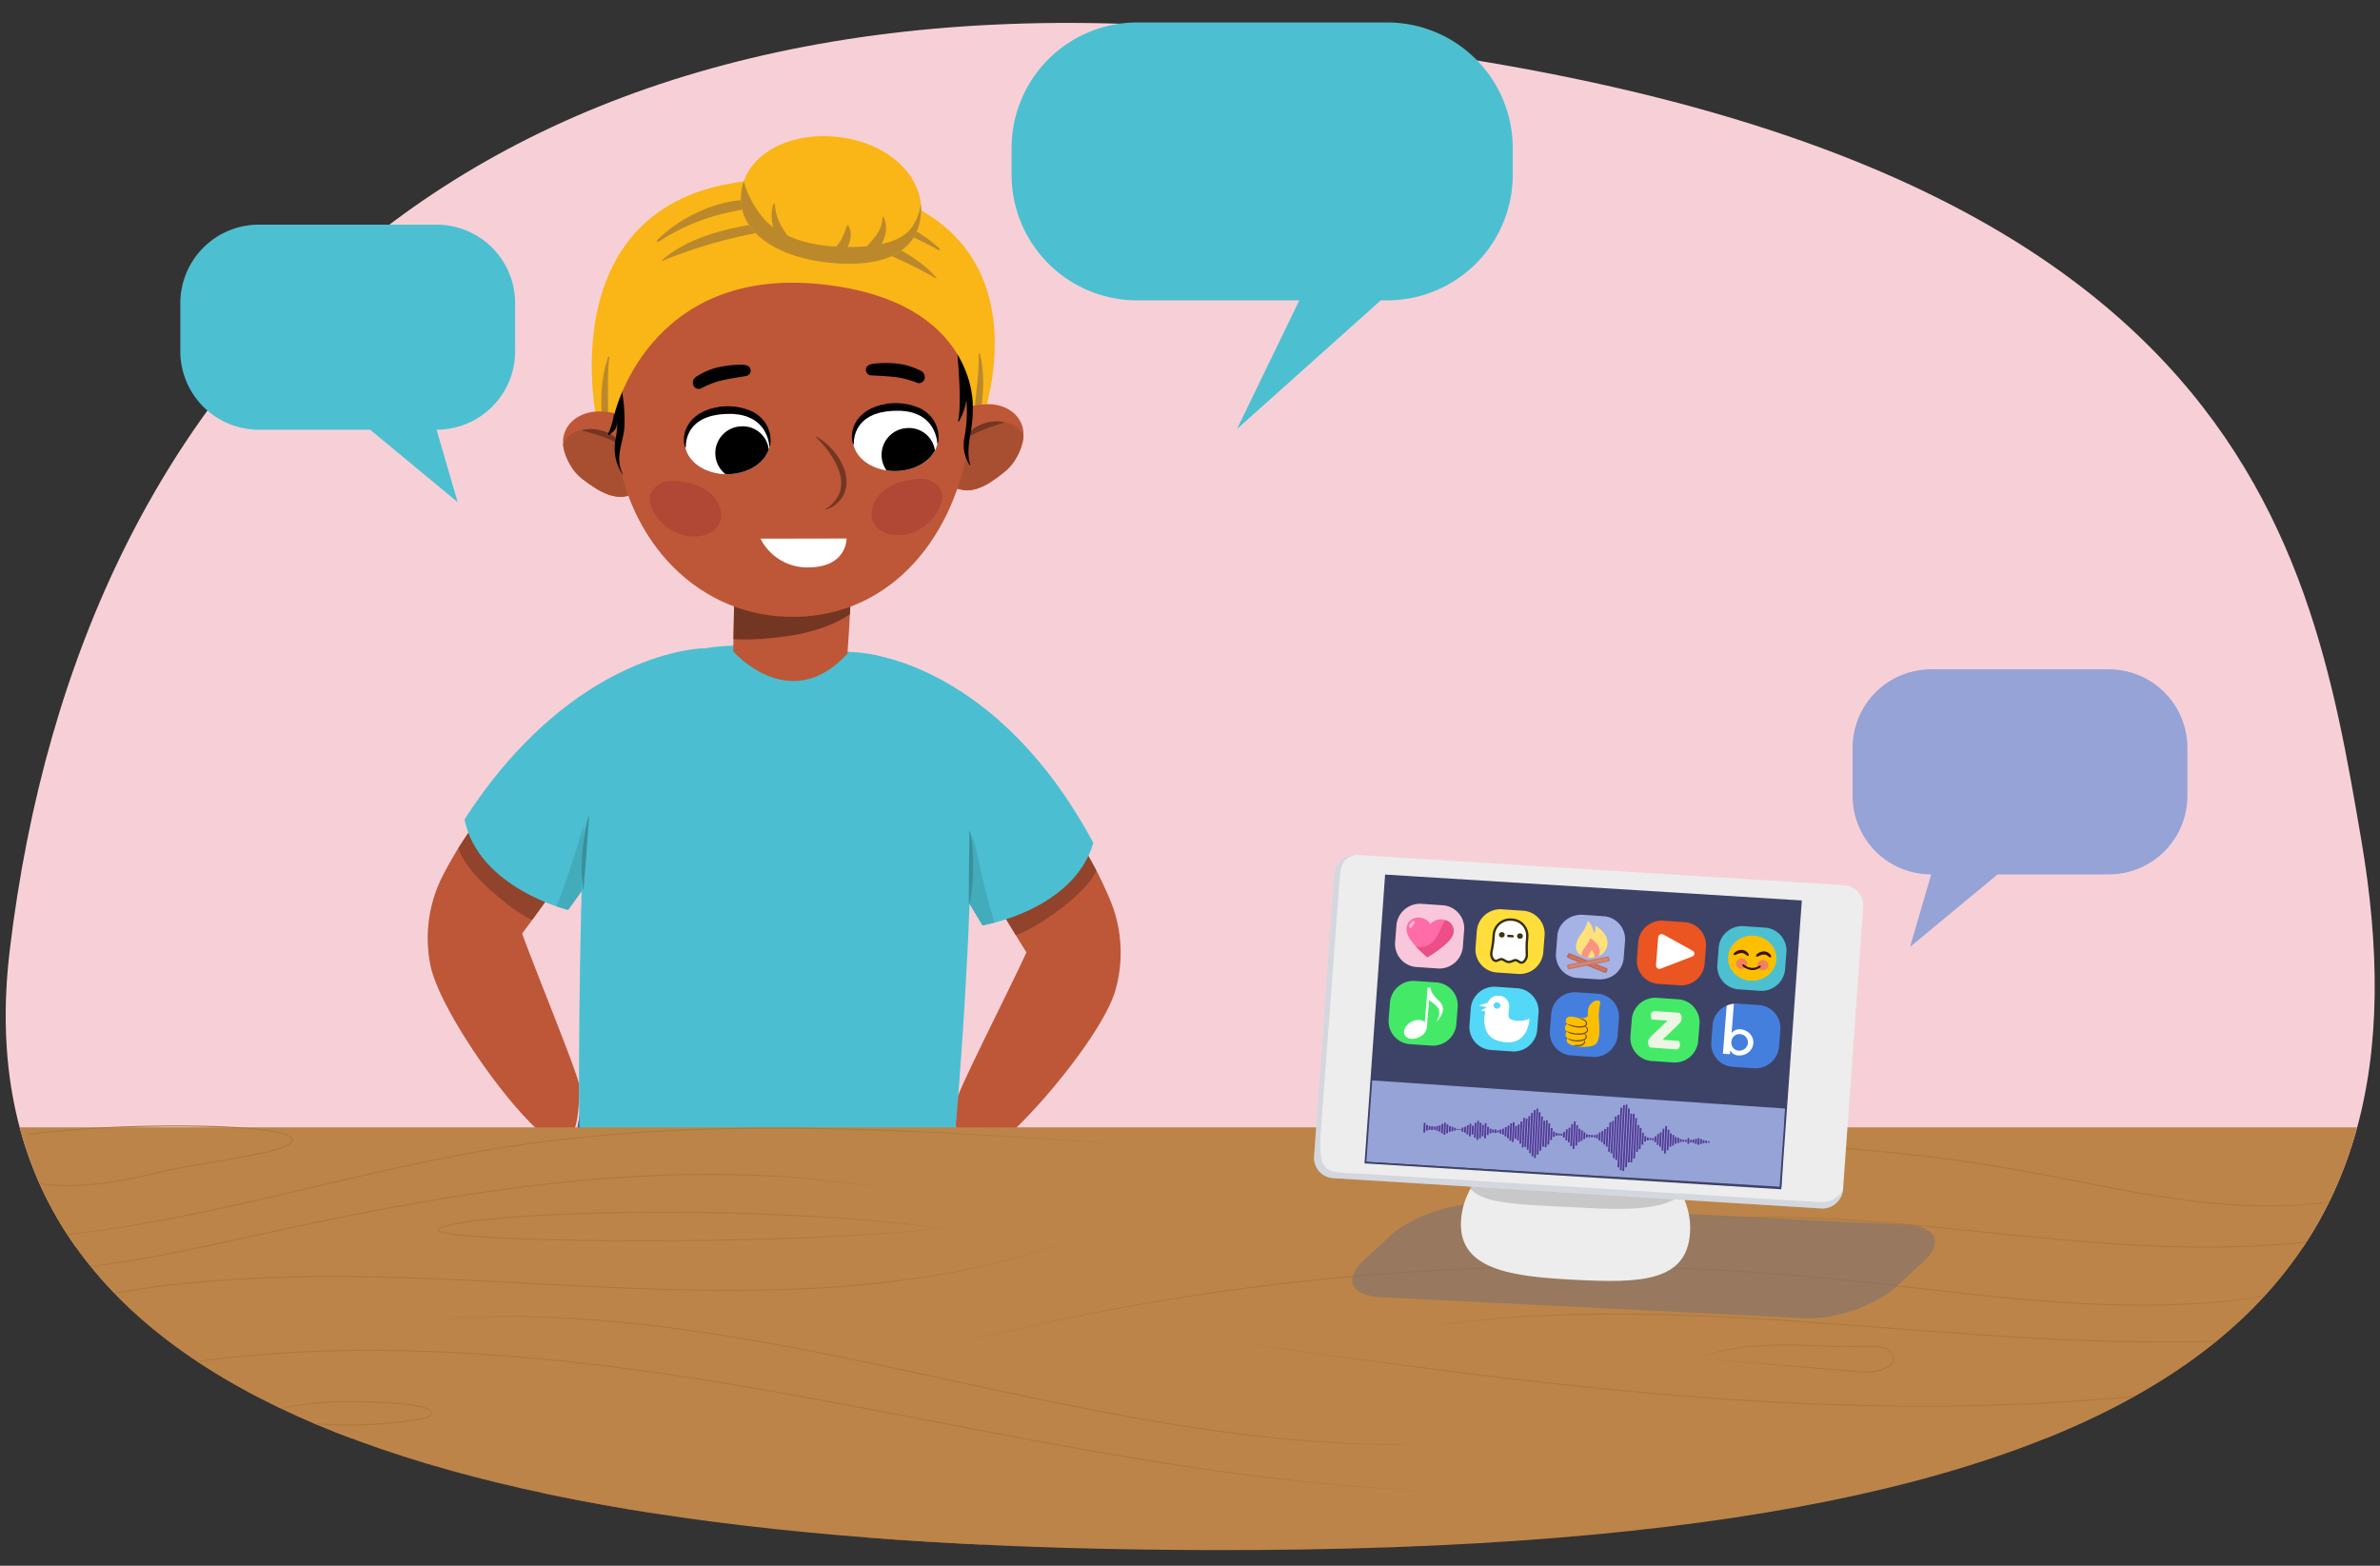 <svg xmlns="http://www.w3.org/2000/svg" xmlns:xlink="http://www.w3.org/1999/xlink" width="760" height="500" viewBox="0 0 760 500"><rect x="0" y="0" width="760" height="500" fill="#333333" stroke="none"/><defs><style>.a,.ah,.ao,.bc,.be,.q{fill:none;}.b{fill:#ededed;}.c{clip-path:url(#a);}.d{fill:#f7d0d7;}.e{fill:#bd5738;}.f{clip-path:url(#b);}.g,.t{fill:#733623;}.g,.p{opacity:0.6;}.h{fill:#4bbfd1;}.i{clip-path:url(#c);}.j{clip-path:url(#d);}.ae,.k{fill:#398f9c;}.k,.z{opacity:0.4;}.l{clip-path:url(#e);}.m{clip-path:url(#f);}.n{fill:#3a65ab;}.o{clip-path:url(#g);}.p{fill:#2b4b82;}.q{stroke:#809bc8;stroke-width:1.35px;}.ah,.ao,.ba,.bc,.q{stroke-miterlimit:10;}.r{clip-path:url(#h);}.s{clip-path:url(#i);}.u{fill:#fab516;}.v{fill:#bb892c;}.w{clip-path:url(#j);}.x{fill:#a94f31;}.y{clip-path:url(#k);}.z{fill:#a13131;}.aa{clip-path:url(#l);}.ab,.ba{fill:#fff;}.ac{clip-path:url(#m);}.ad{clip-path:url(#n);}.af{fill:#bc8449;}.ag{fill:#af783d;}.ah{stroke:#af783d;stroke-width:0.34px;}.ah,.bc,.be{stroke-linecap:round;}.ai{fill:#746f77;opacity:0.5;}.aj{fill:#afafaf;opacity:0.6;}.ak{clip-path:url(#o);}.al{fill:#727fa3;opacity:0.2;}.am{fill:#3d4366;}.an{fill:#96a3d6;}.ao{stroke:#3d4366;stroke-width:0.569px;}.ap{fill:#54d8f7;}.aq{fill:#457fdd;}.ar{fill:#a5b2e6;}.as{fill:#fa9380;}.at{fill:#ffe17b;}.au{fill:#bb6757;}.av{fill:#ce745d;}.aw{fill:#d28877;}.ax{fill:#f9c7dc;}.ay{fill:#44ea67;}.az{fill:#ffde3b;}.ba,.bc{stroke:#352e0d;stroke-width:0.75px;}.bb{fill:#3f360f;}.bd{fill:#ff6ca6;}.be{stroke:#ffb7d7;stroke-linejoin:round;stroke-width:0.982px;}.bf{clip-path:url(#p);}.bg{fill:#ec4e87;}.bh{fill:#fcbf00;}.bi{fill:#754d24;}.bj{fill:#ea5521;}.bk{fill:#4cc0d1;}.bl{fill:#edf6e5;}.bm{fill:#f2825c;}.bn{fill:#3d1212;}.bo{fill:#523996;}</style><clipPath id="a"><path class="a" d="M754,268.068c23.644,138.34-43.218,227.6-367,226.932C137.1,494.482-13.925,445.336,3.129,303.281,26.065,112.223,155.433-8.528,384,9,714.891,34.375,737.137,169.379,754,268.068Z"/></clipPath><clipPath id="b"><path class="a" d="M204.638,228.916s-37.76,1.772-63.049,50.317a43.862,43.862,0,0,0-4.089,29.282c3.084,14.224,25.389,46.071,37.2,54.768,10.975,8.083,10.171-13.907,10.279-16.527s-14.543-38.18-18.245-48.647c0,0,17.344-23.13,19.869-29.266s8.991-17.373,8.991-17.373Z"/></clipPath><clipPath id="c"><path class="a" d="M295.708,232.31s37.5,4.576,58.688,54.853a43.719,43.719,0,0,1,1.651,29.5C351.8,330.61,326.922,360.7,314.43,368.49c-11.61,7.241-8.988-14.621-8.879-17.24s17.66-36.981,22.217-47.141c0,0-15.375-24.348-17.385-30.653s-7.524-17.989-7.524-17.989Z"/></clipPath><clipPath id="d"><path class="a" d="M181.43,290.6c7.125-9.814,17.291-24.228,19.44-29.449,3.383-8.22,12.041-23.27,12.041-23.27l12.117-30.205s-45.326,4.911-76.707,54.011C152.831,283.63,181.43,290.6,181.43,290.6Z"/></clipPath><clipPath id="e"><path class="a" d="M299.437,599.323s5.13,11.638,15.407,9.381,11.256-5.119,11.412-11.644-16.188-132.587-16.188-132.587L272.987,469.2Z"/></clipPath><clipPath id="f"><path class="a" d="M184.629,595.957s-5.228,11.6-15.486,9.268-11.212-5.2-11.312-11.725S175.14,461.036,175.14,461.036l37.04,5Z"/></clipPath><clipPath id="g"><path class="a" d="M302.41,353.611l18.3,124.539s-33.1,12.391-71.847,3.516l-5.681-51.612-6.709,51.768s-50.191-.012-69.956-10.657L186.693,346.2Z"/></clipPath><clipPath id="h"><path class="a" d="M313.736,295.526c-6.289-10.314-15.231-25.44-16.941-30.806-2.691-8.446-10.077-24.093-10.077-24.093l-9.579-31.014s44.78,8.269,72,59.552C342.825,290.71,313.736,295.526,313.736,295.526Z"/></clipPath><clipPath id="i"><path class="a" d="M271.74,181.544s.419,5.589-1.129,27.206c-18.431,20.06-36.472-.739-36.472-.739l.554-29.085Z"/></clipPath><clipPath id="j"><path class="a" d="M183.046,149.933c1.633,2.339,4.363,4.17,6.741,5.725,2.638,1.724,6.119,3.338,9.405,2.944,5.7-.685,10.254-4.893,9.9-10.636-.245-4.008-2.776-7.45-5.529-10.37a17.516,17.516,0,0,0-11.59-5.734c-5.227-.655-10.084,1.649-11.735,6.43C178.887,142.212,180.786,146.7,183.046,149.933Z"/></clipPath><clipPath id="k"><path class="a" d="M326.263,135.546c-1.826-4.715-6.764-6.835-11.964-5.985a17.543,17.543,0,0,0-11.371,6.166c-2.644,3.022-5.046,6.557-5.143,10.571-.139,5.752,4.564,9.786,10.288,10.257,3.3.269,6.717-1.474,9.289-3.3,2.32-1.644,4.98-3.576,6.527-5.974C326.028,143.969,327.76,139.412,326.263,135.546Z"/></clipPath><clipPath id="l"><path class="a" d="M294.11,67.695c-.756,15.114-15.9,18.091-31.677,15.907s-28.268-10.731-25.464-23.816c2.366-11.036,15.9-18.091,31.677-15.907S294.665,56.622,294.11,67.695Z"/></clipPath><clipPath id="m"><ellipse class="a" cx="285.929" cy="140.183" rx="13.584" ry="10.236" transform="translate(-2.654 5.548) rotate(-1.106)"/></clipPath><clipPath id="n"><ellipse class="a" cx="232.286" cy="141.191" rx="13.584" ry="10.236" transform="translate(-2.683 4.512) rotate(-1.106)"/></clipPath><clipPath id="o"><path class="b" d="M588.663,282.667a6.5,6.5,0,0,1,6.322,6.74l-6.464,90.582a6.646,6.646,0,0,1-7.224,5.9l-155.359-9.653a6.5,6.5,0,0,1-6.322-6.74l6.464-90.582a6.646,6.646,0,0,1,7.224-5.9Z"/></clipPath><clipPath id="p"><path class="a" d="M451.47,293.263a4.588,4.588,0,0,1,5.316,1.814,4.508,4.508,0,0,1,5.566-.912,3.475,3.475,0,0,1,1.426,4.745c-1.257,2.735-7.558,6.545-7.826,6.706a.28.28,0,0,1-.325-.025c-.233-.2-5.709-4.853-6.333-7.782C448.752,295.259,450.062,293.789,451.47,293.263Z"/></clipPath></defs><g class="c"><rect class="d" x="-13.06" y="-39" width="776.603" height="437.398"/><path class="e" d="M204.638,228.916s-37.76,1.772-63.049,50.317a43.862,43.862,0,0,0-4.089,29.282c3.084,14.224,25.389,46.071,37.2,54.768,10.975,8.083,10.171-13.907,10.279-16.527s-14.543-38.18-18.245-48.647c0,0,17.344-23.13,19.869-29.266s8.991-17.373,8.991-17.373Z"/><g class="f"><path class="g" d="M183.32,286.693c-3.106-3.837-7.937-6.233-11.71-9.414a50.932,50.932,0,0,1-8.521-9.69c-2.394-3.376-3.6-7.5-8.047-8.746a7.353,7.353,0,0,0-9.156,5.006c-2.329,9.057,8.2,18.4,14.159,23.315,4.093,3.378,12.053,9.424,18.424,8.224C182.334,294.661,185.826,289.783,183.32,286.693Z"/></g><path class="h" d="M181.43,290.6c7.125-9.814,17.291-24.228,19.44-29.449,3.383-8.22,12.041-23.27,12.041-23.27L224.8,207.009s-41.378.3-76.482,54.673C152.831,283.63,181.43,290.6,181.43,290.6Z"/><path class="e" d="M295.708,232.31s37.5,4.576,58.688,54.853a43.719,43.719,0,0,1,1.651,29.5C351.8,330.61,326.922,360.7,314.43,368.49c-11.61,7.241-8.988-14.621-8.879-17.24s17.66-36.981,22.217-47.141c0,0-15.375-24.348-17.385-30.653s-7.524-17.989-7.524-17.989Z"/><g class="i"><path class="g" d="M312.376,290.263c3.415-3.593,8.43-5.623,12.454-8.513a51.7,51.7,0,0,0,9.3-9.025c2.666-3.189,4.205-7.212,8.746-8.122,3.68-.738,7.981,1.4,8.713,5.673,1.571,9.2-9.7,17.731-16.046,22.19-4.36,3.062-12.8,8.5-19.049,6.826C312.7,298.28,309.622,293.159,312.376,290.263Z"/></g><g class="j"><path class="k" d="M173.19,300.762c1.792-4.6,3.638-9.174,5.427-13.774,2.249-5.781,4.2-11.646,5.964-17.577,1.589-5.354,3.012-10.159,8.112-13.266,2.551-1.555,5.531.007,6.977,2.077,6.264,8.958-3.2,24.574-7.11,33.1-2.511,5.5-5.2,10.92-7.941,16.314-.364.711-.256,2.506-1.082,2.219l-10.347-9.094"/></g><path class="e" d="M299.437,599.323s5.13,11.638,15.407,9.381,11.256-5.119,11.412-11.644-16.188-132.587-16.188-132.587L272.987,469.2Z"/><g class="l"><path class="g" d="M268.928,478.752c5.741-1.448,12.029-.774,17.909-1.324a75.17,75.17,0,0,0,15.13-3.293c4.734-1.463,8.906-4.191,13.988-2.781,4.122,1.143,6.961,5.067,4.864,9.11-4.515,8.7-21.266,10.614-30.475,11.393-6.324.534-18.236,1.148-23.307-3.319C263.96,485.829,264.3,479.921,268.928,478.752Z"/></g><path class="e" d="M184.629,595.957s-5.228,11.6-15.486,9.268-11.212-5.2-11.312-11.725S175.14,461.036,175.14,461.036l37.04,5Z"/><g class="m"><path class="g" d="M217.549,475.6c-5.6-1.871-11.927-1.669-17.744-2.654a74.613,74.613,0,0,1-14.811-4.409c-4.6-1.811-8.531-4.839-13.714-3.812-4.2.832-7.36,4.533-5.6,8.719,3.781,9.012,20.321,12.165,29.437,13.627,6.26,1,18.085,2.5,23.511-1.576C221.916,483.024,222.068,477.108,217.549,475.6Z"/></g><path class="n" d="M302.41,353.611l18.3,124.539s-33.1,12.391-71.847,3.516l-5.681-51.612-6.709,51.768s-50.191-.012-69.956-10.657L186.693,346.2Z"/><g class="o"><path class="p" d="M321.982,479.023l-16.276,4.761s8.61-50.461,1.5-99.03S321.982,479.023,321.982,479.023Z"/><path class="q" d="M193.608,347.078c.384,1.253-22.476,133.341-22.476,133.341"/><path class="q" d="M297.461,351.334c-.433,1.238,17.147,134.046,17.147,134.046"/><path class="p" d="M316.07,342.341c-6.695-2.338-14.469.143-21.274,1.2-6.458,1.007-12.944,1.706-19.461,2.246a329.224,329.224,0,0,1-41.455.841,255.094,255.094,0,0,1-39.96-4.936c-6.672-1.36-13.258-3.079-19.776-4.991-7.312-2.144-13.235-4.433-21.037-3.044-8.541,1.523-9.068,11.112-4.788,16.466,4.579,5.726,11.949,7.5,18.861,9.542,7.244,2.143,14.631,3.83,22.058,5.287a298.311,298.311,0,0,0,44.358,5.1,294.179,294.179,0,0,0,43.743-1.431q10.681-1.137,21.271-2.885c7.479-1.23,16.143-2.04,21.7-7.4C325.88,352.964,323.121,344.8,316.07,342.341Z"/><path class="p" d="M242.558,431.268,240.2,488.191l-17.322-.645S238.3,464.147,242.558,431.268Z"/></g><path class="h" d="M313.736,295.526c-6.289-10.314-15.231-25.44-16.941-30.806-2.691-8.446-10.077-24.093-10.077-24.093l-9.3-31.658s41.225,3.38,71.72,60.2C342.825,290.71,313.736,295.526,313.736,295.526Z"/><g class="r"><path class="k" d="M321.109,306.274c-1.4-4.717-2.867-9.417-4.269-14.135-1.764-5.931-3.227-11.923-4.491-17.966-1.14-5.456-2.162-10.353-6.988-13.829-2.414-1.741-5.515-.4-7.127,1.551-6.987,8.465,1.157,24.737,4.346,33.528,2.049,5.665,4.276,11.272,6.566,16.854.3.736.048,2.518.895,2.293l11.068-8.3"/></g><path class="h" d="M185,360c-.349-15.165.075-84.84,2.509-112.09,2.246-25.152,18.971-40.93,46.707-41.742,27.026-.789,13.979.852,38.371,2.089s37.9,21.679,37.805,47.2c-.26,44.593-4.2,92.92-5.392,106.546C291.777,374.354,196.1,375.237,185,360Z"/><path class="e" d="M271.74,181.544s.419,5.589-1.129,27.206c-18.431,20.06-36.472-.739-36.472-.739l.554-29.085Z"/><g class="s"><path class="t" d="M277.261,184.239a4.138,4.138,0,0,0-2.927-3.043q-.54-.092-1.084-.155a6.678,6.678,0,0,0-3.047,1.224,2.132,2.132,0,0,0-.794-.124c-3.3.2-6.273,1.653-9.455,2.476a54.621,54.621,0,0,1-11.546,1.54,51.8,51.8,0,0,1-11.732-.975c-3.831-.721-7.67-2.869-11.527-1.486a5.1,5.1,0,0,0-3.279,4.032,6.148,6.148,0,0,0-1.613.37,5.3,5.3,0,0,0-3.689,5.062c.679,14.279,27.345,11.112,36.032,9.8C261.11,201.671,279.514,196.32,277.261,184.239Z"/></g><path class="u" d="M313.281,135.252s27.514-71.71-55.472-77.647c-84.875-6.072-67.943,75.952-66.617,79.14S313.281,135.252,313.281,135.252Z"/><path class="v" d="M194.244,113.946c-2.687,7.208-2.61,16.758-1.545,24.417.122.876,1.147.511,1.214-.214.735-8.009-.361-15.964.669-24.046C194.61,113.884,194.334,113.71,194.244,113.946Z"/><path class="e" d="M183.046,149.933c1.633,2.339,4.363,4.17,6.741,5.725,2.638,1.724,6.119,3.338,9.405,2.944,5.7-.685,10.254-4.893,9.9-10.636-.245-4.008-2.925-7.328-5.529-10.37-4.76-5.562-7.608-6.109-11.9-6.18-4.612-.215-9.772,2.095-11.423,6.876C178.887,142.212,180.786,146.7,183.046,149.933Z"/><g class="w"><path class="x" d="M179.911,141.786c1.142-3.43,5.228-4.991,9.373-4.451,7.388.964,12.915,7.118,14.386,12.608A6.786,6.786,0,0,1,193.834,158c-3.8-.308-7.055-2.478-9.556-4.706C180.708,150.111,178.47,146.108,179.911,141.786Z"/></g><path class="t" d="M185.6,137.452a10.122,10.122,0,0,1,3.839-.428,13.363,13.363,0,0,1,3.8.815,12.173,12.173,0,0,1,3.415,1.881,9.879,9.879,0,0,1,2.564,2.9c-1.179-.572-2.2-1.206-3.314-1.7a32.634,32.634,0,0,0-3.287-1.394A67.765,67.765,0,0,0,185.6,137.452Z"/><path class="v" d="M312.873,112.889c1.976,7.4.973,16.907-.832,24.447-.207.862-1.192.413-1.188-.315.045-8.037,1.91-15.87,1.668-24C312.515,112.8,312.806,112.646,312.873,112.889Z"/><path class="e" d="M326.263,135.546c-1.826-4.715-7.067-6.83-11.669-6.442-4.288.233-7.114.887-11.666,6.623-2.489,3.138-5.046,6.557-5.143,10.571-.139,5.752,4.564,9.786,10.288,10.257,3.3.269,6.717-1.474,9.289-3.3,2.32-1.644,4.98-3.576,6.527-5.974C326.028,143.969,327.76,139.412,326.263,135.546Z"/><g class="y"><path class="x" d="M326.722,139.025c-1.268-3.384-5.409-4.79-9.531-4.095-7.348,1.241-12.644,7.6-13.912,13.14a6.782,6.782,0,0,0,10.126,7.679c3.79-.45,6.959-2.741,9.375-5.062C326.232,147.374,328.32,143.29,326.722,139.025Z"/></g><path class="t" d="M320.881,134.908a67.448,67.448,0,0,0-6.934,2.338,32.723,32.723,0,0,0-3.234,1.516c-1.089.532-2.092,1.2-3.248,1.819a9.885,9.885,0,0,1,2.454-2.991,12.2,12.2,0,0,1,3.342-2.008,13.383,13.383,0,0,1,3.766-.957A10.106,10.106,0,0,1,320.881,134.908Z"/><path class="e" d="M309.556,139.482c-3.97,30.974-24.3,56.922-55.351,57.506-31.144.585-54.1-24.368-57.431-55.386-5.355-49.9,23.488-61.613,54.632-62.2S316.207,87.6,309.556,139.482Z"/><path class="t" d="M260.637,139.39a19.576,19.576,0,0,1,5.51,4.579,18.573,18.573,0,0,1,3.648,6.418,12.614,12.614,0,0,1,.529,3.878,9.308,9.308,0,0,1-.994,3.876,9.444,9.444,0,0,1-5.743,4.624l-.095-.153a11.118,11.118,0,0,0,4.53-5.01,9.9,9.9,0,0,0,.052-6.693,22.325,22.325,0,0,0-3.088-6.124,35.928,35.928,0,0,0-4.47-5.262Z"/><path d="M305.331,107.975c.171.465,2.432,4.162,2.779,2.206.065-.363.625-.214.577.139-.116.835.534.327,1.1-.675a.582.582,0,0,1,1.067.4,19.165,19.165,0,0,0-.149,3.169c-.353,3.8-.133,5.716-.351,9.492.6,2.737.288,7,.257,9.631-.06,5.189-2.411,11.036-.777,16.1.036.108-.131.177-.187.08a11.728,11.728,0,0,1-1.718-8.629,43.614,43.614,0,0,0,.666-12.1,19.2,19.2,0,0,1-2.36,6.729c-.159.272-.329.013-.263-.281C307.465,127.5,305.126,107.42,305.331,107.975Z"/><path d="M198.725,122.074c.3-2.878.973-5.671.913-8.574-.019-.948-3.812,7.509-3.789,7.976.319,6.292,1.152,10.909-1.621,16.969a.309.309,0,0,0,.5.35c1.8-1.7,2.058-1.584,2.4-4.094a32.6,32.6,0,0,1-.606,5.808,14.81,14.81,0,0,0,2.29,10.976.059.059,0,0,0,.1-.058c-2.89-5.578.469-10.445.525-16.017a53.185,53.185,0,0,0-.7-9.763A27.145,27.145,0,0,1,198.725,122.074Z"/><path class="z" d="M230.148,163.124c-1.066-5.617-7.117-9.257-14.649-9.479-4.324-.667-9.231,2.821-7.74,7.559,2.071,6.581,10.1,11.935,17.428,9.582C228.79,169.631,230.842,166.773,230.148,163.124Z"/><path class="z" d="M278.407,163.021c.859-5.653,6.771-9.518,14.291-10.023,4.3-.829,9.328,2.471,8.012,7.262-1.827,6.655-9.655,12.306-17.063,10.231C280,169.472,277.848,166.693,278.407,163.021Z"/><path class="u" d="M310.644,129.706s1.5-33.66-48.377-38.929c-55.511-5.865-66.134,41.775-66.134,41.775l-.815-9.787,1.293-24.414L203.624,83.5l47.451-11.321,49.03,7.709,10.659,21.019.988,11.535-.444,14.613Z"/><path class="v" d="M299.022,88.716c-7.333-8.691-21.394-13.989-34.016-16.667-2.034-.431-2.691,1.867-.807,2.407a151.436,151.436,0,0,1,34.635,14.41C298.95,88.932,299.093,88.8,299.022,88.716Z"/><path class="v" d="M300.053,79.4c-7.817-7.438-22.825-14.167-35.647-11.113-1.336.318-.957,1.747.348,1.8,13.489.517,24.029,3.416,34.774,9.737C299.915,80.051,300.358,79.692,300.053,79.4Z"/><path class="v" d="M211.416,83.106c8.524-7.69,23.225-11.171,36.119-12.237,2.079-.171,2.4,2.188.451,2.486a154.055,154.055,0,0,0-36.406,9.924C211.457,83.329,211.333,83.182,211.416,83.106Z"/><path class="v" d="M209.788,76.745C217.326,69.018,232.076,61.729,245,64.3c1.347.268,1.02,1.71-.282,1.81-13.46,1.024-23.886,4.318-34.391,11.038C209.95,77.388,209.494,77.047,209.788,76.745Z"/><path d="M293.645,122.333a1.99,1.99,0,0,1-.56-.012,30.615,30.615,0,0,0-6.278-1.794c-3.04-.444-8.735-.645-8.735-.645a1.816,1.816,0,0,1-1.547-2.086c.177-.984.941-1.53,3.151-1.721a34,34,0,0,1,7.631.144,21.879,21.879,0,0,1,6.444,2.054,2.306,2.306,0,0,1,1.53,2.571A1.867,1.867,0,0,1,293.645,122.333Z"/><path d="M223.134,124.189a1.964,1.964,0,0,0,.555-.072,30.469,30.469,0,0,1,6.037-2.456c2.969-.766,8.607-1.575,8.607-1.575a1.8,1.8,0,0,0,1.3-2.24c-.288-.958-1.109-1.419-3.328-1.372a33.948,33.948,0,0,0-7.567.96,21.778,21.778,0,0,0-6.172,2.732,2.29,2.29,0,0,0-1.228,2.719A1.885,1.885,0,0,0,223.134,124.189Z"/><path class="u" d="M294.11,67.695c-.756,15.114-15.9,18.091-31.677,15.907s-28.268-10.731-25.464-23.816c2.366-11.036,15.9-18.091,31.677-15.907S294.665,56.622,294.11,67.695Z"/><g class="aa"><path class="v" d="M294.044,61.451a16.325,16.325,0,0,1-2.861,11.134c-4.522,6.471-17.535,6.648-25.317,6.083-4.8-.35-13.636-1.537-20.286-7.173-3.65-3.1-8.168-10.95-8.21-15.3a8.309,8.309,0,0,1,.185-1.734q-1.457,2.857-2.908,5.73c-1.419,2.833-2.8,5.679-4.243,8.482a31.133,31.133,0,0,1-2.506,5.438q.26.62.523,1.21c7.707,17.3,24.357,19.05,39.51,19.855,11.607.615,24.182-.956,32.558-7.7C299.507,78.354,297.969,69.444,294.044,61.451Z"/></g><path class="v" d="M282.193,69.389c-.082-.166-.414-.175-.418.049-.085,4.941-3.566,7.417-6.514,10.938-.732.874.254,1.942,1.277,1.634C281.578,80.5,284.354,73.8,282.193,69.389Z"/><path class="v" d="M270.921,72.072c-.1-.167-.39-.229-.476-.007a33.224,33.224,0,0,1-2,4.838,21.4,21.4,0,0,1-4.248,4.58c-.687.642.091,1.885,1,1.7C269.817,82.257,273.249,76.124,270.921,72.072Z"/><path class="v" d="M252.487,76.548c-2.577-3.3-4.879-6.859-4.991-11.124-.01-.367-.544-.308-.628-.006-1.128,4.086-.189,10.729,4.184,12.839A1.159,1.159,0,0,0,252.487,76.548Z"/><ellipse class="ab" cx="285.929" cy="140.183" rx="13.584" ry="10.236" transform="translate(-2.654 5.548) rotate(-1.106)"/><path d="M272.414,141.816s-.052-.139-.13-.433a7.222,7.222,0,0,1-.222-1.277,8.523,8.523,0,0,1,.085-2.062,8.3,8.3,0,0,1,.856-2.675,9.547,9.547,0,0,1,2.065-2.791c.449-.438.972-.8,1.488-1.215.535-.367,1.135-.643,1.724-.971.6-.263,1.229-.489,1.864-.735a19.2,19.2,0,0,1,3.911-.784s-3.3.095.991-.11a18.589,18.589,0,0,1,8.735,1.618,10.523,10.523,0,0,1,3.007,2.159,9.759,9.759,0,0,1,1.1,1.293c.312.449.543.924.792,1.353.2.458.391.89.538,1.315.113.439.231.842.309,1.228a10.39,10.39,0,0,1,.194,2.02,8.279,8.279,0,0,1-.1,1.292c-.054.3-.084.454-.084.454l-.248.014a8.945,8.945,0,0,0-.23-1.6,13.435,13.435,0,0,0-.54-1.77c-.133-.331-.3-.672-.465-1.035-.2-.346-.406-.711-.637-1.081a10.673,10.673,0,0,0-1.886-2.084,10.486,10.486,0,0,0-2.69-1.633,13.814,13.814,0,0,0-3.278-.92l-1.75-.2h-1.818a13.763,13.763,0,0,0-1.791.1,12.966,12.966,0,0,0-1.777.214c-.579.125-1.17.2-1.729.362-.551.183-1.107.343-1.639.536-.508.248-1.023.468-1.5.723-.448.308-.921.564-1.32.894a9.318,9.318,0,0,0-1.97,2.136,6.629,6.629,0,0,0-.64,1.119,8.059,8.059,0,0,0-.442,1.074,10.656,10.656,0,0,0-.435,1.827,7.444,7.444,0,0,0-.078,1.622Z"/><g class="ac"><path d="M298.628,144.656a8.567,8.567,0,1,1-8.7-7.967A8.356,8.356,0,0,1,298.628,144.656Z"/></g><ellipse class="ab" cx="232.286" cy="141.191" rx="13.584" ry="10.236" transform="translate(-2.683 4.512) rotate(-1.106)"/><path d="M218.772,142.824s-.052-.139-.131-.433a7.225,7.225,0,0,1-.221-1.276,8.482,8.482,0,0,1,.085-2.063,8.289,8.289,0,0,1,.855-2.674,9.57,9.57,0,0,1,2.065-2.791c.45-.438.972-.8,1.488-1.215.536-.367,1.135-.643,1.724-.972.6-.263,1.229-.488,1.865-.735a15.2,15.2,0,0,1,1.941-.5,14.714,14.714,0,0,1,1.97-.288s-3.3.095.991-.111a18.6,18.6,0,0,1,8.735,1.618,10.544,10.544,0,0,1,3.007,2.16,9.759,9.759,0,0,1,1.1,1.293c.312.449.542.924.791,1.353.2.458.391.89.538,1.314.114.439.231.843.31,1.228a10.476,10.476,0,0,1,.193,2.021,8.157,8.157,0,0,1-.1,1.292c-.053.3-.083.454-.083.454l-.248.014a8.9,8.9,0,0,0-.231-1.6,13.138,13.138,0,0,0-.54-1.77c-.133-.331-.3-.672-.465-1.035-.2-.346-.406-.712-.637-1.081a10.666,10.666,0,0,0-1.885-2.084,10.481,10.481,0,0,0-2.691-1.633,13.849,13.849,0,0,0-3.278-.921l-1.75-.2h-1.817a13.941,13.941,0,0,0-1.791.1,13.14,13.14,0,0,0-1.778.215c-.579.125-1.169.2-1.728.362-.552.183-1.107.343-1.639.536-.508.248-1.023.468-1.5.722-.447.309-.92.565-1.319.9a9.29,9.29,0,0,0-1.97,2.135,6.676,6.676,0,0,0-.64,1.12,7.875,7.875,0,0,0-.442,1.074,10.554,10.554,0,0,0-.436,1.827,7.527,7.527,0,0,0-.078,1.622Z"/><g class="ad"><path d="M245.532,144.111a8.566,8.566,0,1,1-8.7-7.967A8.355,8.355,0,0,1,245.532,144.111Z"/></g><path class="ab" d="M270.337,171.961l-27.49.053a16.74,16.74,0,0,0,15.867,9.162C270.479,180.889,270.337,171.961,270.337,171.961Z"/><path class="ae" d="M309.378,288.683l.031-11.741.167-11.74.135,0a38.881,38.881,0,0,1,.842,5.877c.167,1.959.2,3.916.206,5.873-.037,1.956-.1,3.912-.3,5.868a38.519,38.519,0,0,1-.945,5.862Z"/><path class="t" d="M178.244,480.266l.48,3.557.391,3.567-.089.011a8.048,8.048,0,0,1-1.194-3.469,7.955,7.955,0,0,1,.323-3.655Z"/><path class="t" d="M188.879,483.156a5.447,5.447,0,0,1-.087,3.011,5.518,5.518,0,0,1-1.554,2.581l-.087-.026.778-2.808.864-2.783Z"/><path class="t" d="M306.444,485.357a6.065,6.065,0,0,1,.815,3.079,6.134,6.134,0,0,1-.714,3.1l-.09,0-.095-3.091-.006-3.092Z"/><path class="t" d="M295.9,488.04l1.459,2.653,1.38,2.695-.079.042a5.908,5.908,0,0,1-2.1-2.315,5.836,5.836,0,0,1-.745-3.032Z"/><path class="ae" d="M186.207,284.089a38.583,38.583,0,0,1-.456-5.923c-.036-1.965.06-3.921.186-5.874.168-1.95.363-3.9.691-5.837a38.93,38.93,0,0,1,1.326-5.789l.134.01-.806,11.716-.94,11.707Z"/><rect class="af" x="-9.705" y="360" width="821.759" height="99.193"/><rect class="af" x="-10.634" y="380" width="781.003" height="125"/><path class="ag" d="M767.485,377.818c-13.255,5.284-27.613,7.239-41.817,7.416-14.253.153-28.44-1.665-42.449-4.092-14.024-2.423-27.917-5.52-41.944-7.862-14-2.475-28.132-4.218-42.289-5.537l-5.312-.473-2.656-.237-2.661-.171-10.644-.682c-7.1-.282-14.208-.63-21.319-.663-14.218-.185-28.449.1-42.638,1.055-14.188.939-28.353,2.3-42.434,4.312s-28.08,4.544-41.987,7.54a.024.024,0,0,1-.029-.019.025.025,0,0,1,.018-.03c13.874-3.155,27.88-5.711,41.958-7.776,14.077-2.088,28.257-3.419,42.452-4.366s28.438-1.241,42.664-1.056c7.116.033,14.224.382,21.333.664l10.65.683,2.663.171,2.658.236,5.315.473c14.165,1.321,28.3,3.065,42.315,5.541,14.038,2.344,27.931,5.441,41.945,7.863,14,2.442,28.164,4.2,42.388,4.126,14.186-.108,28.5-2.05,41.8-7.162a.025.025,0,0,1,.033.014A.025.025,0,0,1,767.485,377.818Z"/><path class="ag" d="M763.721,402.533a158.669,158.669,0,0,1-27.52,8.983,209.856,209.856,0,0,1-28.631,4.442c-19.27,1.728-38.668,1.044-57.915-.547-19.264-1.59-38.428-4.115-57.636-6.161-19.214-1.976-38.48-3.536-57.79-4.153q-28.956-1.02-57.937-.079c-19.307.661-38.584,2.065-57.795,4.07l-7.2.781-3.6.391-3.592.463L389.738,412.6l-14.324,2.176c-4.777.708-9.522,1.614-14.285,2.411Q332.6,422.26,304.47,429.323a.026.026,0,0,1-.031-.018.025.025,0,0,1,.018-.03q28.082-7.177,56.624-12.35c4.762-.815,9.506-1.739,14.282-2.465l14.327-2.193,14.371-1.881,3.594-.463,3.6-.391,7.2-.781c19.219-2.006,38.5-3.411,57.819-4.072q28.973-.939,57.962.079c19.318.617,38.593,2.177,57.813,4.154,19.214,2.047,38.375,4.572,57.628,6.16,19.239,1.615,38.609,2.22,57.862.6a209.7,209.7,0,0,0,28.618-4.32,158.62,158.62,0,0,0,27.538-8.865.025.025,0,0,1,.033.012A.024.024,0,0,1,763.721,402.533Z"/><path class="ag" d="M-4.58,395.748a310.574,310.574,0,0,0,45.255-4.324c14.967-2.461,29.807-5.634,44.585-9.054s29.519-7.026,44.354-10.225c7.419-1.587,14.853-3.117,22.328-4.422l5.607-.977c1.869-.328,3.751-.57,5.626-.859,3.755-.544,7.5-1.158,11.274-1.567,15.058-1.9,30.2-3.073,45.366-3.688,15.165-.592,30.346-.642,45.517-.336,30.348.583,60.632,2.73,90.9,4.873a.025.025,0,0,1,.023.026.025.025,0,0,1-.027.023c-30.274-2.01-60.565-3.936-90.9-4.582-15.165-.306-30.34-.256-45.5.335-15.154.615-30.29,1.785-45.336,3.686-3.771.408-7.514,1.022-11.266,1.566-1.873.289-3.754.531-5.622.858l-5.6.977c-7.471,1.3-14.9,2.832-22.316,4.419-14.829,3.2-29.564,6.816-44.349,10.224s-29.621,6.648-44.616,9.006A310.883,310.883,0,0,1-4.58,395.8a.025.025,0,0,1-.025-.024A.026.026,0,0,1-4.58,395.748Z"/><path class="ag" d="M302.959,392.63c-13.3-1.852-26.675-3.03-40.072-3.829s-26.814-1.264-40.235-1.422-26.846-.043-40.258.45c-6.705.25-13.408.594-20.1,1.117-3.344.266-6.684.577-10.012.982a71,71,0,0,0-9.876,1.761,8.727,8.727,0,0,0-2.239.926c-.26.15.2.4.559.528a9.251,9.251,0,0,0,1.188.332,48.881,48.881,0,0,0,4.959.731c3.333.352,6.681.578,10.029.772,6.7.378,13.407.6,20.115.763,13.419.316,26.843.375,40.265.267s26.842-.418,40.255-.918c13.411-.529,26.82-1.259,40.174-2.627a.026.026,0,0,1,.028.022.026.026,0,0,1-.022.028c-13.341,1.529-26.758,2.274-40.168,2.864s-26.839.852-40.264.971-26.853.048-40.276-.267c-6.711-.164-13.422-.386-20.126-.764-3.352-.194-6.7-.42-10.046-.773a49.661,49.661,0,0,1-5-.737,9.732,9.732,0,0,1-1.233-.346,2.413,2.413,0,0,1-.6-.308.586.586,0,0,1-.243-.357.49.49,0,0,1,.171-.425,8.491,8.491,0,0,1,2.38-1.008,71.329,71.329,0,0,1,9.929-1.772c3.335-.406,6.68-.717,10.027-.983,6.7-.524,13.4-.868,20.111-1.118,13.418-.494,26.848-.607,40.274-.451,13.425.176,26.85.6,40.25,1.462s26.786,2.051,40.06,4.079a.025.025,0,0,1-.007.05Z"/><path class="ag" d="M341.281,396.278a240.274,240.274,0,0,1-43.946,11.355,355.213,355.213,0,0,1-45.229,4.258c-30.3,1.071-60.595-.693-90.833-2.3s-60.572-2.748-90.795-.571a321.243,321.243,0,0,0-44.942,6.271,212.035,212.035,0,0,0-43.094,14.088.026.026,0,0,1-.033-.013.025.025,0,0,1,.012-.033,212.161,212.161,0,0,1,43.057-14.305,307.927,307.927,0,0,1,44.975-6.347c30.249-2.178,60.6-1.03,90.838.571s60.522,3.37,90.8,2.3a370.886,370.886,0,0,0,45.195-4.2,240.169,240.169,0,0,0,43.975-11.119.025.025,0,0,1,.032.015A.024.024,0,0,1,341.281,396.278Z"/><path class="ag" d="M6.036,447.61a310.818,310.818,0,0,1,55.43-12.819,408.524,408.524,0,0,1,56.809-3.732c38.006.016,75.874,4.341,113.324,10.511,37.472,6.184,74.635,14.036,112.01,20.71,37.36,6.645,75.008,12.243,112.972,13.742a.025.025,0,1,1,0,.05c-37.97-1.365-75.673-6.747-113.03-13.457-37.381-6.676-74.543-14.528-112-20.71-37.439-6.168-75.289-10.49-113.269-10.507a421.784,421.784,0,0,0-56.77,3.676A310.746,310.746,0,0,0,6.052,447.657a.026.026,0,0,1-.032-.016A.025.025,0,0,1,6.036,447.61Z"/><path class="ag" d="M541.844,433.689,574.3,436.27l16.126,1.333c2.691.166,5.384.68,8.04.182a13.4,13.4,0,0,0,3.823-1.157,5.074,5.074,0,0,0,1.572-1.157,2.231,2.231,0,0,0,.588-1.736,3.709,3.709,0,0,0-.806-1.737,3.008,3.008,0,0,0-1.486-1.192,14.25,14.25,0,0,0-3.941-.645c-2.694-.142-5.4-.047-8.107.036-1.351.061-2.725.031-4.072-.042l-4.059-.172c-2.705-.106-5.41-.216-8.116-.261a129.851,129.851,0,0,0-16.206.564A74.169,74.169,0,0,0,541.844,433.689Zm-.05.006c10.233-3.883,21.27-4.537,32.071-4.313,2.71.046,5.417.156,8.123.262l4.059.172c1.358.073,2.692.1,4.048.041,2.7-.082,5.419-.178,8.136-.035a14.475,14.475,0,0,1,4.045.668l.487.209c.152.1.3.212.446.32a5.485,5.485,0,0,1,.7.772,4.041,4.041,0,0,1,.875,1.905,2.574,2.574,0,0,1-.669,2,5.365,5.365,0,0,1-1.675,1.238,13.689,13.689,0,0,1-3.923,1.19c-2.719.506-5.458-.016-8.151-.182l-16.257-1.385Z"/><path class="ag" d="M396.033,428.8c17.349,2.392,34.7,4.772,52.067,7.019l26.06,3.29c8.695,1.03,17.39,2.061,26.1,2.979,17.412,1.861,34.853,3.451,52.323,4.648,17.472,1.152,34.972,1.883,52.48,2.083,4.377.009,8.754.127,13.131.047l13.131-.166,13.124-.442c4.375-.142,8.743-.432,13.115-.647,17.476-1.076,34.913-2.748,52.3-4.832,34.765-4.249,69.327-9.992,103.863-15.812a.025.025,0,0,1,.029.021.026.026,0,0,1-.02.029c-34.513,5.95-69.045,11.913-103.832,16.1-17.39,2.085-34.833,3.758-52.318,4.834-4.374.215-8.744.5-13.121.647l-13.131.443-13.136.165c-4.379.081-8.758-.037-13.137-.046-17.515-.2-35.022-.932-52.5-2.084-17.475-1.2-34.921-2.788-52.336-4.649-34.839-3.676-69.519-8.657-104.195-13.577a.025.025,0,0,1-.021-.028A.025.025,0,0,1,396.033,428.8Z"/><path class="ag" d="M543.337,389.24c19.43-1.383,38.95-.565,58.342,1.008s38.738,3.862,58.122,5.573,38.848,2.771,58.293,1.984c19.416-.8,38.857-3.445,57.433-9.324a.024.024,0,0,1,.031.016.025.025,0,0,1-.016.031c-18.508,6.123-38,8.832-57.434,9.616-19.467.788-38.953-.277-58.337-1.985s-38.723-4.007-58.12-5.573-38.871-2.405-58.311-1.3a.025.025,0,0,1,0-.05Z"/><path class="ag" d="M458.851,423.138a383.688,383.688,0,0,1,38.5-3.358c12.88-.487,25.775-.407,38.655-.01,25.766.822,51.456,2.992,77.147,4.931,12.847.966,25.7,1.874,38.562,2.567,12.865.669,25.743,1.087,38.623,1.1a405.229,405.229,0,0,0,76.879-6.587.025.025,0,0,1,.029.02.025.025,0,0,1-.019.029,340.582,340.582,0,0,1-38.266,5.362c-3.214.232-6.421.573-9.64.716l-9.654.486L700,428.64c-3.221.09-6.443.042-9.665.069-12.888-.014-25.772-.433-38.641-1.1-12.867-.695-25.721-1.6-38.569-2.568-25.694-1.939-51.379-4.109-77.132-4.93q-19.312-.623-38.634-.03-19.309.669-38.5,3.107a.025.025,0,0,1-.028-.021A.024.024,0,0,1,458.851,423.138Z"/><path class="ag" d="M141.109,421.016c26.257-1.842,52.657-.047,78.686,3.607,26.057,3.645,51.813,9.079,77.51,14.628s51.383,11.243,77.341,15.441c25.938,4.193,52.187,6.895,78.494,6.494a.026.026,0,0,1,.026.025.025.025,0,0,1-.025.025c-26.309.652-52.6-2-78.55-6.209-25.97-4.2-51.659-9.893-77.357-15.444S245.789,428.6,219.748,424.96c-26.02-3.639-52.371-5.462-78.636-3.894a.025.025,0,0,1-.026-.023A.026.026,0,0,1,141.109,421.016Z"/><path class="ag" d="M83.319,452.053a143.351,143.351,0,0,0,27.6,2.851,134.107,134.107,0,0,0,13.869-.66c2.3-.23,4.6-.531,6.889-.871l3.424-.576a4.92,4.92,0,0,0,1.59-.511c.434-.264.867-.764.8-1.216-.1-.463-.638-.792-1.13-1.022a9.875,9.875,0,0,0-1.612-.561,30.4,30.4,0,0,0-3.39-.666c-2.287-.33-4.6-.525-6.906-.673-4.62-.293-9.261-.361-13.891-.393a99.477,99.477,0,0,0-13.843.913,56.172,56.172,0,0,0-6.795,1.354c-1.087.377-2.155.84-3.246,1.235-.544.2-1.092.395-1.648.565a4.565,4.565,0,0,1-1.719.28Zm0,0A4.543,4.543,0,0,0,85,451.728c.548-.184,1.089-.391,1.625-.608,1.075-.432,2.134-.9,3.232-1.294a56.243,56.243,0,0,1,6.819-1.443,90.128,90.128,0,0,1,13.886-.968c4.642.032,9.277.1,13.912.394,2.316.149,4.632.344,6.934.676a30.833,30.833,0,0,1,3.43.674,10.265,10.265,0,0,1,1.667.581,2.12,2.12,0,0,1,1.32,1.269,1.239,1.239,0,0,1-.272.939,2.279,2.279,0,0,1-.685.63,5.22,5.22,0,0,1-1.7.553l-3.435.578c-2.3.341-4.6.642-6.907.873a134.244,134.244,0,0,1-13.9.661A123.931,123.931,0,0,1,83.308,452.1Z"/><path class="ag" d="M278.112,378.779c-11.7-1.586-23.443-2.788-35.237-3.259-11.79-.38-23.6-.5-35.385.129-11.784.583-23.557,1.5-35.271,2.926l-4.4.5-4.386.588-8.769,1.2c-5.831.9-11.671,1.752-17.482,2.784-23.283,3.9-46.344,8.98-69.4,14.043-11.54,2.477-23.126,4.824-34.842,6.34a193.649,193.649,0,0,1-35.338,1.7.025.025,0,0,1-.024-.026.026.026,0,0,1,.026-.024,202.971,202.971,0,0,0,35.3-1.941c11.693-1.591,23.274-3.9,34.81-6.386,23.054-5.062,46.126-10.142,69.417-14.046,5.813-1.032,11.656-1.881,17.49-2.785l8.774-1.2,4.388-.589,4.4-.5c11.721-1.431,23.5-2.345,35.294-2.928l8.85-.342,8.856-.1c1.476-.007,2.952-.042,4.428-.025l4.428.1c2.951.093,5.905.1,8.852.272a341.22,341.22,0,0,1,35.231,3.509.025.025,0,0,1,.021.029A.026.026,0,0,1,278.112,378.779Z"/><path class="ah" d="M9.184,362.186c27.629-3.669,78.1-3.617,83.577.911s-26.885,7.658-40.529,10.949c-15.072,3.635-31.382,6.8-46.188,2.475"/><path class="ai" d="M576.235,420.966l-135.307-6.723c-9.587-.476-12.023-5.764-5.439-11.81l8.656-7.949c6.584-6.046,19.693-10.561,29.281-10.085l135.307,6.723c9.587.476,12.023,5.763,5.439,11.809l-8.656,7.95C598.932,416.927,585.823,421.442,576.235,420.966Z"/><path class="b" d="M539.684,393.5c-.911,15.881-16.048,16.223-36.247,15.215s-37.809-2.985-36.9-18.866,18.023-27.938,38.222-26.93S540.594,377.62,539.684,393.5Z"/><path class="aj" d="M539.7,374.51c0,10.443-12.192,12.316-31.977,11.276-26.4-1.388-39.786-.833-39.786-11.276S484,355.6,503.821,355.6,539.7,364.067,539.7,374.51Z"/><path class="b" d="M588.663,282.667a6.5,6.5,0,0,1,6.322,6.74l-6.464,90.582a6.646,6.646,0,0,1-7.224,5.9l-155.359-9.653a6.5,6.5,0,0,1-6.322-6.74l6.464-90.582a6.646,6.646,0,0,1,7.224-5.9Z"/><g class="ak"><path class="al" d="M594.308,388.959l1.755-24.6-4.777-.309-.525,7.353c-.487,6.818-2.738,12.928-10.047,12.474l-144.892-9c-12.445-.747-15.172.987-13.982-14.595l6.032-80.586c.487-6.819,4.1-7.665,15.048-6.749l1.1.068.959-13.441-23.526-1.461S412.88,378.3,412.924,377.689,594.308,388.959,594.308,388.959Z"/></g><polygon class="am" points="575.071 287.815 568.53 379.482 436.026 371.249 442.567 279.582 575.071 287.815"/><polygon class="an" points="438 345 436 371 436 371 569 379 570 354 438 345"/><polygon class="ao" points="575.071 287.815 568.53 379.482 436.026 371.249 442.567 279.582 575.071 287.815"/><path class="ap" d="M482.607,335.736l-6.254-.426a7.372,7.372,0,0,1-7.126-7.695l.456-5.834a7.555,7.555,0,0,1,8.247-6.65l6.254.426a7.373,7.373,0,0,1,7.126,7.695l-.456,5.835A7.553,7.553,0,0,1,482.607,335.736Z"/><path class="ab" d="M488.434,325.229c-1.368.85-4.91,1.143-6.212.084l-.016.027c-.509-.31-.621-1.226-.348-3.381a3.144,3.144,0,0,0,.078-.469c0-.043,0-.085,0-.127s.01-.073.015-.112h-.013a3.388,3.388,0,0,0-3.263-3.279,3.526,3.526,0,0,0-3.6,2.25l-2.895.858,2.425.537c-.018.063-.037.133-.056.2l-1.676.828,1.408.319c-.565,2.87-.8,8.024,4.279,9.45C488.107,335.1,488.434,325.229,488.434,325.229Zm-10.487-3.123a1.038,1.038,0,0,1-1-1.083,1.062,1.062,0,0,1,1.16-.935,1.037,1.037,0,0,1,1,1.083A1.062,1.062,0,0,1,477.947,322.106Z"/><path class="aq" d="M508.288,337.483l-6.253-.425a7.371,7.371,0,0,1-7.126-7.695l.456-5.835a7.552,7.552,0,0,1,8.247-6.649l6.253.425a7.373,7.373,0,0,1,7.126,7.7l-.456,5.835A7.553,7.553,0,0,1,508.288,337.483Z"/><path class="ar" d="M511.8,292.561l-6.253-.425a8.117,8.117,0,0,0-4.455.967h0l0,0c-.07.038-.138.08-.207.121s-.136.079-.2.121-.127.084-.191.127-.136.091-.2.138-.117.088-.176.133-.134.1-.2.156l-.16.136c-.067.058-.133.116-.2.176l-.145.138c-.066.065-.13.13-.193.2-.043.045-.086.091-.128.137-.065.073-.129.147-.191.222-.036.044-.073.087-.108.131-.067.084-.131.171-.194.258-.021.029-.044.057-.065.087h0a6.83,6.83,0,0,0-1.23,3.4l-.105,1.349h0l-.351,4.486a7.373,7.373,0,0,0,7.126,7.695l3.915.266h0l2.338.159c.243.017.483.02.721.015.087,0,.173-.008.26-.012.147-.008.294-.017.44-.033.105-.011.209-.024.313-.039.124-.018.246-.039.368-.062s.219-.042.327-.067c.025-.006.052-.009.077-.016v0a7.344,7.344,0,0,0,5.742-6.431l.25-3.189h0l.206-2.645A7.372,7.372,0,0,0,511.8,292.561Z"/><ellipse class="as" cx="507.919" cy="302.709" rx="4.232" ry="3.168" transform="translate(-10.738 18.791) rotate(-2.097)"/><path class="at" d="M510.373,305.348a4.609,4.609,0,0,0,2.948-4.153c.171-3.242-3.793-5.6-3.793-5.6s-.009,2.01-.55,2.472c0,0-.378-2.743-1.905-3.959a13.478,13.478,0,0,1-2.365,4.414c-1.566,1.981-2.425,5.528.456,6.621a2.8,2.8,0,0,1,.676-2.215c1.265-1.758,2.1-3.066,1.97-3.41C507.81,299.521,512.362,302.306,510.373,305.348Z"/><path class="at" d="M507.007,305.816a11.748,11.748,0,0,1,1.227-2.48,3,3,0,0,1,.909,2.278A4.085,4.085,0,0,1,507.007,305.816Z"/><path class="au" d="M512.378,310.64l-11.7-4.74a.462.462,0,0,1-.262-.621l.271-.583a.522.522,0,0,1,.665-.245l11.7,4.74a.46.46,0,0,1,.262.62l-.271.584A.522.522,0,0,1,512.378,310.64Z"/><path class="av" d="M512.379,310.191a.448.448,0,0,1-.149-.033l-11.077-4.486a.394.394,0,0,1-.225-.531.438.438,0,0,1,.42-.241.452.452,0,0,1,.149.032l11.077,4.487a.393.393,0,0,1,.225.53A.44.44,0,0,1,512.379,310.191Z"/><path class="av" d="M513.63,307l-12.468,2.52a.507.507,0,0,1-.6-.361l-.144-.621a.474.474,0,0,1,.387-.561l12.468-2.521a.508.508,0,0,1,.6.361l.145.622A.475.475,0,0,1,513.63,307Z"/><path class="aw" d="M501.3,309.086a.428.428,0,0,1-.4-.317.406.406,0,0,1,.332-.48l11.8-2.386a.524.524,0,0,1,.112-.009.429.429,0,0,1,.4.318.378.378,0,0,1-.06.3.433.433,0,0,1-.271.177l-11.8,2.385A.424.424,0,0,1,501.3,309.086Z"/><path class="ax" d="M458.859,309.246l-6.253-.426a7.372,7.372,0,0,1-7.126-7.695l.456-5.835a7.553,7.553,0,0,1,8.247-6.649l6.253.426a7.372,7.372,0,0,1,7.126,7.695l-.456,5.835A7.553,7.553,0,0,1,458.859,309.246Z"/><path class="ay" d="M456.8,333.881l-6.254-.426a7.373,7.373,0,0,1-7.126-7.695l.456-5.835a7.553,7.553,0,0,1,8.247-6.649l6.254.426A7.373,7.373,0,0,1,465.5,321.4l-.456,5.835A7.553,7.553,0,0,1,456.8,333.881Z"/><path class="az" d="M484.54,310.993l-6.253-.425a7.372,7.372,0,0,1-7.126-7.7l.456-5.834a7.553,7.553,0,0,1,8.247-6.649l6.253.425a7.372,7.372,0,0,1,7.126,7.695l-.456,5.835A7.553,7.553,0,0,1,484.54,310.993Z"/><path class="ba" d="M487.545,305.253v-.008c.01-.068.018-.134.023-.2,0,0-.11-2.834-.011-4.091l.15-1.919a5.13,5.13,0,0,0-4.958-5.354h0a5.255,5.255,0,0,0-5.738,4.626l-.15,1.919c-.1,1.257-.647,4.047-.647,4.047,0,.064-.007.13-.008.2v.009a2.979,2.979,0,0,0,.569,1.857,1.123,1.123,0,0,0,.8.483,1.277,1.277,0,0,0,.823-.2,4.069,4.069,0,0,1,1.114-.336c.688.135,1.381.856,2.183.91h0c.8.055,1.6-.565,2.3-.605a3.964,3.964,0,0,1,1.049.483,1.258,1.258,0,0,0,.783.312,1.152,1.152,0,0,0,.865-.371A3.037,3.037,0,0,0,487.545,305.253Z"/><ellipse class="bb" cx="479.577" cy="298.52" rx="0.929" ry="0.867"/><ellipse class="bb" cx="485.369" cy="298.914" rx="0.929" ry="0.867"/><line class="bc" x1="481.646" y1="298.878" x2="483.034" y2="298.972"/><path class="bd" d="M451.47,293.263a4.588,4.588,0,0,1,5.316,1.814,4.508,4.508,0,0,1,5.566-.912,3.475,3.475,0,0,1,1.426,4.745c-1.257,2.735-7.558,6.545-7.826,6.706a.28.28,0,0,1-.325-.025c-.233-.2-5.709-4.853-6.333-7.782C448.752,295.259,450.062,293.789,451.47,293.263Z"/><path class="be" d="M451.322,294.569c-.656.663-.934,1.151-.913,1.289"/><g class="bf"><path class="bg" d="M461.17,294.337c-1.512,2.335-2.818,9.473-9.465,7.812-8.1-2.023,3.587,10.369,7.886,6.512C469.228,300.016,462.844,291.75,461.17,294.337Z"/></g><path class="bh" d="M510.742,328.818c0-1.525-.171-3.064-.238-4.571a31.4,31.4,0,0,1,.529-4.164c.056-.592-1.109-.644-1.529-.514a3.515,3.515,0,0,0-1.941,1.618,4.268,4.268,0,0,0-.5,1.648,5.324,5.324,0,0,0-.029.856c.015.263.115.548-.028.8a.916.916,0,0,1-.5.355,3.414,3.414,0,0,1-1.366.267c-1.6-.09-2.427-.319-3.475.754-.875.9-1.012,2.484-1.091,3.7-.174,2.682.007,4.665,4.883,4.731,1.673.022,3.779-.087,4.567-1.451a4.58,4.58,0,0,0,.5-1.47A13.78,13.78,0,0,0,510.742,328.818Z"/><path class="bh" d="M505.836,332.022a.332.332,0,0,1,.023-.042c.025-.04.154-.085.2-.114a.944.944,0,0,0,.464-.679c.065-.886-.461-.969-.839-1.3-.026-.023,1.215-.557,1.24-.933.038-.572-.189-1-1.013-1.237a1.014,1.014,0,0,0,.266-1.806,4.293,4.293,0,0,0-1.642-.718,21.884,21.884,0,0,0-2.229-.467,3.145,3.145,0,0,0-1.4,0,1.467,1.467,0,0,0-.662.482,1.42,1.42,0,0,0-.112,1.433c.031.042.346.39.383.363a1.469,1.469,0,0,0-.764,1.432,1.38,1.38,0,0,0,.491.851c.03.025.065.054.064.092a.123.123,0,0,1-.029.066,1.6,1.6,0,0,0-.347.775c-.092.6.214.938.662,1.412a1.288,1.288,0,0,0-.289.687c-.059.692,1.07,1.2,1.364,1.312a4.769,4.769,0,0,0,2.1.232c.618-.035,1.684-.143,2.064-.678a1,1,0,0,0,.14-.668,2.448,2.448,0,0,0-.094-.391C505.857,332.047,505.825,332.054,505.836,332.022Z"/><path class="bi" d="M505.916,327.7a1.218,1.218,0,0,1,1.043.58,1.262,1.262,0,0,1,.141.624,1.027,1.027,0,0,1-.206.637,3.2,3.2,0,0,1-2.2.873,8.869,8.869,0,0,1-2.307-.157,4.351,4.351,0,0,1-2.1-.922.026.026,0,0,1,0-.036.027.027,0,0,1,.029-.007,13.051,13.051,0,0,0,2.142.607,8.425,8.425,0,0,0,2.207.1,2.95,2.95,0,0,0,1.939-.68.939.939,0,0,0,.066-.894,1.619,1.619,0,0,0-.764-.676.026.026,0,0,1-.01-.036A.024.024,0,0,1,505.916,327.7Z"/><path class="bi" d="M505.7,329.872a1.566,1.566,0,0,1,.887.632,1.228,1.228,0,0,1,.117.574.933.933,0,0,1-.176.589,1.725,1.725,0,0,1-.943.62,5.44,5.44,0,0,1-1.038.233,6.821,6.821,0,0,1-2.11-.062,3.581,3.581,0,0,1-1.892-.889.027.027,0,0,1,0-.037.028.028,0,0,1,.028-.006,10.151,10.151,0,0,0,1.928.574,6.391,6.391,0,0,0,1.991.009c.639-.111,1.381-.191,1.736-.66a.923.923,0,0,0,.059-.808c-.082-.261-.4-.432-.621-.73a.027.027,0,0,1,.006-.037A.031.031,0,0,1,505.7,329.872Z"/><path class="bi" d="M503.948,325.049a5.569,5.569,0,0,1,1.166.2,3.938,3.938,0,0,1,1.111.486,1.357,1.357,0,0,1,.572,1.162,1.127,1.127,0,0,1-.831,1.019l.02-.007a4.3,4.3,0,0,1-1.448.232,7.814,7.814,0,0,1-1.427-.125,6.741,6.741,0,0,1-2.64-1,.025.025,0,0,1-.006-.036.024.024,0,0,1,.027-.01c.462.107.9.248,1.343.372a11.733,11.733,0,0,0,1.337.3,7.454,7.454,0,0,0,1.357.09,5.059,5.059,0,0,0,1.3-.2l.02-.007a.73.73,0,0,0,.567-.657.987.987,0,0,0-.4-.852,11.938,11.938,0,0,0-2.079-.92.026.026,0,0,1-.016-.033A.027.027,0,0,1,503.948,325.049Z"/><path class="bi" d="M502.5,333.82a3.62,3.62,0,0,1,1.183-.109,4.689,4.689,0,0,0,1.124-.142,1.415,1.415,0,0,0,.879-.5,1.83,1.83,0,0,0,.125-1.036.027.027,0,0,1,.027-.027.026.026,0,0,1,.02.008,1.048,1.048,0,0,1,.139,1.246,1.78,1.78,0,0,1-1.086.717,5.1,5.1,0,0,1-1.228.1,3.032,3.032,0,0,1-1.186-.206.028.028,0,0,1-.013-.036A.029.029,0,0,1,502.5,333.82Z"/><path class="aq" d="M559.825,341.123l-6.254-.425a7.374,7.374,0,0,1-7.126-7.7l.456-5.834a7.553,7.553,0,0,1,8.247-6.649l6.254.425a7.373,7.373,0,0,1,7.126,7.695l-.456,5.835A7.553,7.553,0,0,1,559.825,341.123Z"/><path class="ab" d="M557.942,329.412a4.605,4.605,0,0,0-2.2-.715,3.155,3.155,0,0,0-2.8,1.226l.733-9.373a8.067,8.067,0,0,0-2.3.6l-1.2,15.348,2.237.152.094-1.2a3.137,3.137,0,0,0,2.578,1.592,4.661,4.661,0,0,0,2.283-.41,4.348,4.348,0,0,0,1.747-1.408,3.932,3.932,0,0,0,.765-2.048,3.871,3.871,0,0,0-.438-2.13A4.224,4.224,0,0,0,557.942,329.412Zm-.249,4.931a2.771,2.771,0,0,1-1.085.9,2.8,2.8,0,0,1-1.41.262,2.407,2.407,0,0,1-1.278-.445,2.592,2.592,0,0,1-1.043-2.362,2.834,2.834,0,0,1,.426-1.308,2.461,2.461,0,0,1,2.307-1.164,2.738,2.738,0,0,1,2.281,1.476,2.563,2.563,0,0,1-.2,2.644Z"/><path class="bj" d="M536.077,314.633l-6.253-.426a7.372,7.372,0,0,1-7.126-7.695l.456-5.835a7.553,7.553,0,0,1,8.247-6.649l6.253.426a7.372,7.372,0,0,1,7.126,7.695l-.456,5.835A7.553,7.553,0,0,1,536.077,314.633Z"/><path class="ab" d="M529.517,299.243l-.707,9.045a1.089,1.089,0,0,0,1.518,1.025l10.048-3.863a1,1,0,0,0,.143-1.834l-9.341-5.182A1.11,1.11,0,0,0,529.517,299.243Z"/><path class="bk" d="M561.758,316.38l-6.253-.425a7.373,7.373,0,0,1-7.126-7.695l.456-5.835a7.553,7.553,0,0,1,8.247-6.649l6.253.425a7.372,7.372,0,0,1,7.126,7.695l-.456,5.835A7.553,7.553,0,0,1,561.758,316.38Z"/><path class="ay" d="M534.014,339.268l-6.253-.426a7.372,7.372,0,0,1-7.127-7.695l.456-5.835a7.553,7.553,0,0,1,8.247-6.649l6.254.426a7.373,7.373,0,0,1,7.126,7.695l-.456,5.835A7.553,7.553,0,0,1,534.014,339.268Z"/><ellipse class="ay" cx="532.508" cy="332.043" rx="0.392" ry="0.366"/><path class="bl" d="M532.509,325.92l-5.054-.364a2.571,2.571,0,0,1-.279-1.37,1.407,1.407,0,0,1,.448-1.048,1.356,1.356,0,0,1,.962-.258l7.662.552a2.18,2.18,0,0,1,.751,1.9,2.11,2.11,0,0,1-.314.931,4.284,4.284,0,0,1-.68.848l-5.1,4.916,5.259.378a2.571,2.571,0,0,1,.279,1.37,1.409,1.409,0,0,1-.448,1.048,1.352,1.352,0,0,1-.962.258l-8.093-.582a2,2,0,0,1-.515-.77,2.342,2.342,0,0,1-.139-1.071,2.09,2.09,0,0,1,.348-.958,5,5,0,0,1,.713-.874Z"/><ellipse class="bh" cx="559.536" cy="305.994" rx="7.724" ry="7.207"/><ellipse class="bm" cx="562.933" cy="308.21" rx="1.785" ry="1.666"/><ellipse class="bm" cx="556.165" cy="307.735" rx="1.785" ry="1.666"/><path class="bn" d="M556.863,308.049a5.6,5.6,0,0,0,1.15.67,4.346,4.346,0,0,0,1.283.336,5.1,5.1,0,0,0,.654.009,3.673,3.673,0,0,0,.641-.127,4.857,4.857,0,0,0,1.215-.537l.03-.017a.319.319,0,0,1,.418.1.271.271,0,0,1-.074.367c-.1.076-.206.149-.312.222a2.144,2.144,0,0,1-.326.207,4.093,4.093,0,0,1-.727.312,4.327,4.327,0,0,1-.789.17,4.135,4.135,0,0,1-.81-.007,4.56,4.56,0,0,1-1.518-.435,4.924,4.924,0,0,1-1.267-.867.271.271,0,0,1,.006-.4.321.321,0,0,1,.406-.016Z"/><path class="bn" d="M553.582,304.9a1.043,1.043,0,0,1,.334-.707,3.517,3.517,0,0,1,.627-.436,3.215,3.215,0,0,1,1.587-.434,2.619,2.619,0,0,1,.868.159,2.675,2.675,0,0,1,.733.42,2.831,2.831,0,0,1,.293.272,1.55,1.55,0,0,1,.24.3,1.09,1.09,0,0,1,.143.758l-.114.063a1.691,1.691,0,0,1-.381-.149,1.862,1.862,0,0,1-.291-.172,5.248,5.248,0,0,0-.481-.347,1.937,1.937,0,0,0-1.02-.287,2.954,2.954,0,0,0-1.124.234c-.195.071-.376.175-.573.264a1.873,1.873,0,0,1-.745.148Z"/><path class="bn" d="M560.732,305.39a1.045,1.045,0,0,1,.334-.708,3.565,3.565,0,0,1,.627-.435,3.216,3.216,0,0,1,1.587-.435,2.62,2.62,0,0,1,.868.16,2.65,2.65,0,0,1,.733.42,2.941,2.941,0,0,1,.294.271,1.589,1.589,0,0,1,.239.3,1.086,1.086,0,0,1,.143.757l-.114.064a1.74,1.74,0,0,1-.381-.149,1.862,1.862,0,0,1-.291-.172,5.264,5.264,0,0,0-.481-.348,1.955,1.955,0,0,0-1.02-.287,2.975,2.975,0,0,0-1.124.235c-.195.07-.376.174-.573.264a1.857,1.857,0,0,1-.745.147Z"/><path class="ab" d="M456.694,315.384l-.8-.058-.917,11.057c-1-.918-2.932-.912-4.567.086-1.816,1.108-2.581,3.016-1.708,4.26s3.052,1.356,4.867.248a3.92,3.92,0,0,0,2.068-3.065Z"/><path class="ab" d="M456.577,315.445c.43.144-.076,1.413,3.029,4.286s-.913,6.513-.913,6.513,1.908-3.057.254-4.708a11.156,11.156,0,0,0-2.64-2.117Z"/><polygon class="bo" points="470.798 360.868 470.793 360.961 470.676 363.281 471.23 363.309 471.347 360.988 471.351 360.896 471.468 358.575 470.914 358.548 470.798 360.868"/><polygon class="bo" points="469.987 360.827 469.983 360.92 469.914 362.287 470.467 362.315 470.536 360.948 470.541 360.855 470.609 359.487 470.056 359.46 469.987 360.827"/><polygon class="bo" points="469.177 360.786 469.172 360.879 469.073 362.856 469.626 362.884 469.726 360.907 469.73 360.814 469.83 358.837 469.276 358.809 469.177 360.786"/><polygon class="bo" points="471.608 360.909 471.603 361.001 471.454 363.973 472.007 364 472.157 361.029 472.161 360.936 472.311 357.965 471.757 357.937 471.608 360.909"/><polygon class="bo" points="472.418 360.949 472.414 361.042 472.291 363.471 472.845 363.499 472.967 361.07 472.972 360.977 473.094 358.548 472.54 358.521 472.418 360.949"/><polygon class="bo" points="474.164 358.647 474.034 361.031 474.034 361.031 474.032 361.077 474.029 361.123 474.03 361.123 473.919 363.507 474.473 363.535 474.585 361.105 474.717 358.676 474.164 358.647"/><polygon class="bo" points="476.498 360.692 476.467 361.154 476.465 361.154 476.464 361.199 476.461 361.244 476.462 361.244 476.447 361.707 477.001 361.732 477.017 361.227 477.052 360.723 476.498 360.692"/><polygon class="bo" points="477.311 360.679 477.277 361.195 477.276 361.195 477.274 361.24 477.271 361.285 477.272 361.285 477.255 361.801 477.808 361.827 477.828 361.268 477.865 360.709 477.311 360.679"/><polygon class="bo" points="473.323 359.216 473.224 360.99 473.224 360.99 473.222 361.036 473.219 361.082 473.22 361.082 473.14 362.857 473.693 362.884 473.775 361.064 473.876 359.244 473.323 359.216"/><polygon class="bo" points="475.66 361.112 475.655 361.205 475.619 361.925 476.172 361.953 476.209 361.233 476.213 361.14 476.249 360.42 475.696 360.392 475.66 361.112"/><polygon class="bo" points="474.849 361.072 474.845 361.164 474.781 362.439 475.334 362.467 475.398 361.192 475.403 361.099 475.467 359.825 474.914 359.797 474.849 361.072"/><polygon class="bo" points="478.091 361.234 478.086 361.327 478.071 361.624 478.625 361.652 478.64 361.355 478.645 361.262 478.659 360.966 478.106 360.938 478.091 361.234"/><polygon class="bo" points="480.522 361.357 480.517 361.449 480.445 362.886 480.999 362.913 481.071 361.477 481.076 361.384 481.148 359.948 480.594 359.92 480.522 361.357"/><polygon class="bo" points="478.901 361.275 478.897 361.368 478.865 361.99 479.419 362.018 479.45 361.396 479.455 361.303 479.486 360.681 478.933 360.653 478.901 361.275"/><polygon class="bo" points="479.712 361.316 479.707 361.409 479.662 362.302 480.216 362.33 480.261 361.436 480.265 361.344 480.31 360.45 479.757 360.422 479.712 361.316"/><polygon class="bo" points="481.333 361.397 481.328 361.49 481.228 363.469 481.782 363.497 481.881 361.518 481.886 361.425 481.986 359.446 481.432 359.419 481.333 361.397"/><polygon class="bo" points="482.143 361.438 482.138 361.531 482 364.269 482.554 364.297 482.692 361.559 482.696 361.466 482.834 358.727 482.28 358.7 482.143 361.438"/><polygon class="bo" points="482.953 361.479 482.949 361.572 482.794 364.657 483.347 364.685 483.502 361.599 483.507 361.507 483.662 358.421 483.108 358.393 482.953 361.479"/><polygon class="bo" points="483.764 361.52 483.759 361.612 483.659 363.591 484.213 363.619 484.312 361.64 484.317 361.547 484.417 359.569 483.863 359.541 483.764 361.52"/><polygon class="bo" points="484.574 361.56 484.569 361.653 484.442 364.174 484.996 364.202 485.123 361.681 485.127 361.588 485.254 359.067 484.701 359.039 484.574 361.56"/><polygon class="bo" points="485.384 361.601 485.38 361.694 485.204 365.192 485.757 365.22 485.933 361.722 485.938 361.629 486.114 358.131 485.56 358.103 485.384 361.601"/><polygon class="bo" points="486.195 361.642 486.19 361.734 485.955 366.409 486.508 366.437 486.743 361.762 486.748 361.67 486.983 356.995 486.43 356.967 486.195 361.642"/><polygon class="bo" points="487.005 361.683 487 361.775 486.776 366.247 487.329 366.275 487.554 361.803 487.559 361.71 487.783 357.238 487.23 357.211 487.005 361.683"/><polygon class="bo" points="487.815 361.723 487.811 361.816 487.543 367.138 488.097 367.166 488.364 361.844 488.369 361.751 488.636 356.429 488.083 356.401 487.815 361.723"/><polygon class="bo" points="488.626 361.764 488.621 361.857 488.3 368.254 488.853 368.282 489.175 361.884 489.179 361.792 489.501 355.394 488.947 355.366 488.626 361.764"/><polygon class="bo" points="489.436 361.805 489.431 361.897 489.064 369.218 489.617 369.245 489.985 361.925 489.99 361.833 490.358 354.512 489.804 354.484 489.436 361.805"/><polygon class="bo" points="490.247 361.845 490.242 361.938 489.848 369.773 490.402 369.801 490.795 361.966 490.8 361.873 491.194 354.038 490.64 354.01 490.247 361.845"/><polygon class="bo" points="491.057 361.886 491.052 361.979 490.714 368.705 491.268 368.733 491.606 362.007 491.61 361.914 491.948 355.188 491.395 355.16 491.057 361.886"/><polygon class="bo" points="491.867 361.927 491.863 362.02 491.592 367.415 492.145 367.443 492.416 362.047 492.421 361.955 492.692 356.559 492.139 356.531 491.867 361.927"/><polygon class="bo" points="492.678 361.968 492.673 362.06 492.467 366.163 493.02 366.19 493.226 362.088 493.231 361.995 493.437 357.893 492.884 357.865 492.678 361.968"/><polygon class="bo" points="493.488 362.008 493.484 362.101 493.271 366.332 493.824 366.36 494.037 362.129 494.042 362.036 494.254 357.805 493.701 357.777 493.488 362.008"/><polygon class="bo" points="494.298 362.049 494.294 362.142 494.126 365.486 494.679 365.514 494.847 362.17 494.852 362.077 495.02 358.732 494.467 358.705 494.298 362.049"/><polygon class="bo" points="495.109 362.09 495.104 362.182 495.01 364.049 495.564 364.076 495.658 362.21 495.662 362.118 495.756 360.252 495.202 360.224 495.109 362.09"/><polygon class="bo" points="495.919 362.131 495.915 362.223 495.875 363.018 496.428 363.045 496.468 362.251 496.473 362.158 496.513 361.364 495.959 361.336 495.919 362.131"/><polygon class="bo" points="496.729 362.171 496.725 362.264 496.703 362.689 497.257 362.716 497.278 362.292 497.283 362.199 497.304 361.774 496.751 361.747 496.729 362.171"/><polygon class="bo" points="497.54 362.212 497.535 362.305 497.521 362.582 498.075 362.609 498.089 362.333 498.093 362.24 498.107 361.963 497.554 361.935 497.54 362.212"/><polygon class="bo" points="498.35 362.253 498.346 362.345 498.332 362.622 498.885 362.65 498.899 362.373 498.904 362.281 498.918 362.004 498.364 361.976 498.35 362.253"/><polygon class="bo" points="499.161 362.293 499.156 362.386 499.112 363.254 499.666 363.282 499.71 362.414 499.714 362.321 499.758 361.453 499.204 361.425 499.161 362.293"/><polygon class="bo" points="499.971 362.334 499.966 362.427 499.88 364.145 500.433 364.173 500.52 362.455 500.524 362.362 500.611 360.644 500.057 360.616 499.971 362.334"/><polygon class="bo" points="500.781 362.375 500.777 362.468 500.663 364.74 501.216 364.768 501.33 362.495 501.335 362.403 501.449 360.13 500.896 360.102 500.781 362.375"/><polygon class="bo" points="501.592 362.416 501.587 362.508 501.413 365.964 501.967 365.991 502.141 362.536 502.145 362.444 502.319 358.988 501.765 358.96 501.592 362.416"/><polygon class="bo" points="502.402 362.456 502.398 362.549 502.179 366.891 502.733 366.919 502.951 362.577 502.956 362.484 503.174 358.142 502.621 358.114 502.402 362.456"/><polygon class="bo" points="503.213 362.497 503.208 362.59 503.045 365.823 503.599 365.851 503.761 362.618 503.766 362.525 503.929 359.291 503.375 359.264 503.213 362.497"/><polygon class="bo" points="504.023 362.538 504.018 362.631 503.913 364.718 504.467 364.746 504.572 362.658 504.577 362.566 504.681 360.478 504.128 360.45 504.023 362.538"/><polygon class="bo" points="504.833 362.579 504.829 362.671 504.746 364.316 505.299 364.343 505.382 362.699 505.387 362.606 505.469 360.962 504.916 360.934 504.833 362.579"/><polygon class="bo" points="505.644 362.619 505.639 362.712 505.588 363.728 506.142 363.756 506.193 362.74 506.197 362.647 506.248 361.631 505.695 361.603 505.644 362.619"/><polygon class="bo" points="521.041 363.393 521.036 363.486 520.649 371.191 521.202 371.219 521.59 363.514 521.594 363.421 521.981 355.716 521.428 355.688 521.041 363.393"/><polygon class="bo" points="521.851 363.434 521.847 363.527 521.524 369.939 522.078 369.966 522.4 363.554 522.405 363.462 522.727 357.05 522.173 357.022 521.851 363.434"/><polygon class="bo" points="522.661 363.475 522.657 363.567 522.444 367.799 522.998 367.827 523.21 363.595 523.215 363.503 523.428 359.271 522.874 359.243 522.661 363.475"/><polygon class="bo" points="523.472 363.515 523.467 363.608 523.299 366.952 523.853 366.98 524.021 363.636 524.025 363.543 524.194 360.199 523.64 360.171 523.472 363.515"/><polygon class="bo" points="524.282 363.556 524.278 363.649 524.184 365.515 524.737 365.543 524.831 363.677 524.836 363.584 524.93 361.718 524.376 361.69 524.282 363.556"/><polygon class="bo" points="525.093 363.597 525.088 363.69 525.048 364.484 525.602 364.512 525.642 363.717 525.646 363.625 525.686 362.83 525.133 362.803 525.093 363.597"/><polygon class="bo" points="525.903 363.638 525.898 363.73 525.877 364.155 526.43 364.183 526.452 363.758 526.456 363.665 526.478 363.241 525.924 363.213 525.903 363.638"/><polygon class="bo" points="526.713 363.678 526.709 363.771 526.695 364.048 527.248 364.076 527.262 363.799 527.267 363.706 527.281 363.429 526.727 363.401 526.713 363.678"/><polygon class="bo" points="527.524 363.719 527.519 363.812 527.505 364.089 528.059 364.116 528.073 363.84 528.077 363.747 528.091 363.47 527.538 363.442 527.524 363.719"/><polygon class="bo" points="528.334 363.76 528.33 363.853 528.286 364.721 528.839 364.749 528.883 363.88 528.888 363.788 528.931 362.919 528.378 362.892 528.334 363.76"/><polygon class="bo" points="529.145 363.801 529.14 363.893 529.053 365.611 529.607 365.639 529.693 363.921 529.698 363.828 529.784 362.11 529.231 362.082 529.145 363.801"/><polygon class="bo" points="529.955 363.841 529.95 363.934 529.836 366.207 530.389 366.234 530.504 363.962 530.508 363.869 530.622 361.596 530.069 361.569 529.955 363.841"/><polygon class="bo" points="530.765 363.882 530.761 363.975 530.587 367.43 531.14 367.458 531.314 364.003 531.319 363.91 531.492 360.455 530.939 360.427 530.765 363.882"/><polygon class="bo" points="531.576 363.923 531.571 364.015 531.353 368.358 531.906 368.386 532.124 364.043 532.129 363.951 532.347 359.608 531.794 359.58 531.576 363.923"/><polygon class="bo" points="532.386 363.964 532.381 364.056 532.219 367.29 532.772 367.317 532.935 364.084 532.94 363.991 533.102 360.758 532.549 360.73 532.386 363.964"/><polygon class="bo" points="533.196 364.004 533.192 364.097 533.087 366.185 533.64 366.213 533.745 364.125 533.75 364.032 533.855 361.944 533.301 361.916 533.196 364.004"/><polygon class="bo" points="534.007 364.045 534.002 364.138 533.92 365.782 534.473 365.81 534.556 364.165 534.56 364.073 534.643 362.428 534.089 362.401 534.007 364.045"/><polygon class="bo" points="534.817 364.086 534.812 364.178 534.761 365.194 535.315 365.222 535.366 364.206 535.371 364.114 535.422 363.097 534.868 363.07 534.817 364.086"/><polygon class="bo" points="506.454 362.66 506.449 362.753 506.426 363.214 506.98 363.242 507.003 362.781 507.008 362.688 507.031 362.226 506.477 362.198 506.454 362.66"/><polygon class="bo" points="507.264 362.701 507.26 362.793 507.242 363.144 507.795 363.172 507.813 362.821 507.818 362.729 507.835 362.378 507.282 362.35 507.264 362.701"/><polygon class="bo" points="508.075 362.742 508.07 362.834 508.054 363.148 508.608 363.176 508.624 362.862 508.628 362.769 508.644 362.455 508.091 362.428 508.075 362.742"/><polygon class="bo" points="508.885 362.782 508.88 362.875 508.865 363.189 509.418 363.217 509.434 362.903 509.439 362.81 509.454 362.496 508.901 362.468 508.885 362.782"/><polygon class="bo" points="509.696 362.823 509.691 362.916 509.662 363.488 510.216 363.516 510.244 362.944 510.249 362.851 510.278 362.278 509.724 362.25 509.696 362.823"/><polygon class="bo" points="510.506 362.864 510.501 362.956 510.439 364.191 510.993 364.219 511.055 362.984 511.059 362.892 511.121 361.657 510.568 361.629 510.506 362.864"/><polygon class="bo" points="511.316 362.904 511.312 362.997 511.226 364.709 511.779 364.737 511.865 363.025 511.87 362.932 511.956 361.22 511.402 361.192 511.316 362.904"/><polygon class="bo" points="512.127 362.945 512.122 363.038 512 365.456 512.554 365.483 512.675 363.066 512.68 362.973 512.802 360.555 512.248 360.528 512.127 362.945"/><polygon class="bo" points="512.937 362.986 512.932 363.079 512.778 366.147 513.332 366.175 513.486 363.106 513.491 363.014 513.645 359.945 513.091 359.917 512.937 362.986"/><polygon class="bo" points="513.747 363.027 513.743 363.119 513.51 367.759 514.063 367.786 514.296 363.147 514.301 363.054 514.534 358.415 513.981 358.387 513.747 363.027"/><polygon class="bo" points="514.558 363.067 514.553 363.16 514.296 368.286 514.849 368.314 515.107 363.188 515.111 363.095 515.369 357.969 514.816 357.941 514.558 363.067"/><polygon class="bo" points="515.368 363.108 515.363 363.201 515.032 369.792 515.586 369.82 515.917 363.229 515.922 363.136 516.253 356.545 515.699 356.517 515.368 363.108"/><polygon class="bo" points="516.179 363.149 516.174 363.242 515.815 370.393 516.368 370.421 516.727 363.269 516.732 363.177 517.092 356.025 516.538 355.997 516.179 363.149"/><polygon class="bo" points="516.989 363.19 516.984 363.282 516.508 372.754 517.062 372.781 517.538 363.31 517.542 363.217 518.018 353.746 517.465 353.718 516.989 363.19"/><polygon class="bo" points="517.799 363.23 517.795 363.323 517.275 373.663 517.829 373.69 518.348 363.351 518.353 363.258 518.873 352.919 518.319 352.891 517.799 363.23"/><polygon class="bo" points="518.61 363.271 518.605 363.364 518.075 373.916 518.628 373.944 519.158 363.392 519.163 363.299 519.694 352.747 519.14 352.719 518.61 363.271"/><polygon class="bo" points="519.42 363.312 519.415 363.404 518.947 372.725 519.5 372.753 519.969 363.432 519.973 363.34 520.442 354.019 519.888 353.992 519.42 363.312"/><polygon class="bo" points="520.23 363.353 520.226 363.445 519.837 371.18 520.39 371.208 520.779 363.473 520.784 363.38 521.173 355.646 520.619 355.618 520.23 363.353"/><polygon class="bo" points="465.935 360.623 465.931 360.716 465.926 360.811 466.479 360.838 466.484 360.744 466.489 360.651 466.494 360.557 465.94 360.529 465.935 360.623"/><polygon class="bo" points="468.366 360.746 468.362 360.838 468.29 362.275 468.843 362.302 468.915 360.866 468.92 360.773 468.992 359.337 468.439 359.309 468.366 360.746"/><polygon class="bo" points="466.746 360.664 466.741 360.757 466.71 361.379 467.263 361.407 467.294 360.785 467.299 360.692 467.33 360.07 466.777 360.042 466.746 360.664"/><polygon class="bo" points="467.556 360.705 467.551 360.798 467.507 361.691 468.06 361.719 468.105 360.825 468.11 360.733 468.155 359.839 467.601 359.811 467.556 360.705"/><polygon class="bo" points="465.125 360.583 465.12 360.675 465.115 360.77 465.669 360.798 465.674 360.703 465.678 360.611 465.683 360.516 465.13 360.488 465.125 360.583"/><polygon class="bo" points="454.59 360.053 454.585 360.146 454.51 361.639 455.064 361.667 455.139 360.174 455.144 360.081 455.219 358.588 454.665 358.56 454.59 360.053"/><polygon class="bo" points="455.401 360.094 455.396 360.187 455.354 361.019 455.908 361.047 455.949 360.214 455.954 360.122 455.996 359.289 455.442 359.261 455.401 360.094"/><polygon class="bo" points="456.211 360.135 456.206 360.227 456.178 360.795 456.731 360.823 456.76 360.255 456.764 360.163 456.793 359.594 456.239 359.567 456.211 360.135"/><polygon class="bo" points="457.021 360.175 457.017 360.268 456.988 360.836 457.542 360.864 457.57 360.296 457.575 360.203 457.603 359.635 457.05 359.607 457.021 360.175"/><polygon class="bo" points="457.832 360.216 457.827 360.309 457.805 360.752 458.358 360.78 458.38 360.337 458.385 360.244 458.407 359.8 457.854 359.773 457.832 360.216"/><polygon class="bo" points="458.642 360.257 458.637 360.349 458.602 361.049 459.156 361.077 459.191 360.377 459.196 360.285 459.231 359.585 458.677 359.557 458.642 360.257"/><polygon class="bo" points="459.452 360.298 459.448 360.39 459.4 361.333 459.954 361.361 460.001 360.418 460.006 360.325 460.053 359.383 459.5 359.355 459.452 360.298"/><polygon class="bo" points="460.263 360.338 460.258 360.431 460.185 361.891 460.738 361.919 460.812 360.459 460.816 360.366 460.89 358.906 460.336 358.878 460.263 360.338"/><polygon class="bo" points="461.073 360.379 461.068 360.472 460.976 362.32 461.529 362.348 461.622 360.5 461.627 360.407 461.719 358.559 461.166 358.531 461.073 360.379"/><polygon class="bo" points="461.883 360.42 461.879 360.512 461.81 361.876 462.364 361.903 462.432 360.54 462.437 360.448 462.505 359.085 461.952 359.057 461.883 360.42"/><polygon class="bo" points="462.694 360.461 462.689 360.553 462.646 361.415 463.199 361.443 463.243 360.581 463.247 360.488 463.291 359.627 462.737 359.599 462.694 360.461"/><polygon class="bo" points="463.504 360.501 463.499 360.594 463.466 361.261 464.019 361.289 464.053 360.622 464.058 360.529 464.091 359.861 463.538 359.834 463.504 360.501"/><polygon class="bo" points="464.315 360.542 464.31 360.635 464.29 361.027 464.844 361.055 464.863 360.662 464.868 360.57 464.888 360.177 464.334 360.149 464.315 360.542"/><polygon class="bo" points="535.628 364.126 535.623 364.219 535.583 365.013 536.136 365.041 536.176 364.247 536.181 364.154 536.221 363.36 535.668 363.332 535.628 364.126"/><polygon class="bo" points="536.438 364.167 536.433 364.26 536.412 364.685 536.965 364.712 536.987 364.288 536.991 364.195 537.013 363.77 536.459 363.742 536.438 364.167"/><polygon class="bo" points="537.248 364.208 537.244 364.301 537.23 364.577 537.783 364.605 537.797 364.328 537.802 364.236 537.816 363.959 537.262 363.931 537.248 364.208"/><polygon class="bo" points="538.059 364.249 538.054 364.341 538.04 364.618 538.594 364.646 538.607 364.369 538.612 364.276 538.626 364 538.073 363.972 538.059 364.249"/><polygon class="bo" points="538.869 364.289 538.864 364.382 538.821 365.25 539.374 365.278 539.418 364.41 539.423 364.317 539.466 363.449 538.913 363.421 538.869 364.289"/><polygon class="bo" points="539.679 364.33 539.675 364.423 539.657 364.773 540.211 364.801 540.228 364.451 540.233 364.358 540.25 364.007 539.697 363.979 539.679 364.33"/><polygon class="bo" points="540.49 364.371 540.485 364.464 540.461 364.95 541.014 364.978 541.039 364.491 541.043 364.399 541.068 363.912 540.514 363.885 540.49 364.371"/><polygon class="bo" points="541.3 364.412 541.295 364.504 541.256 365.28 541.81 365.308 541.849 364.532 541.854 364.439 541.893 363.664 541.339 363.636 541.3 364.412"/><polygon class="bo" points="542.11 364.452 542.106 364.545 542.056 365.538 542.609 365.566 542.659 364.573 542.664 364.48 542.714 363.487 542.16 363.459 542.11 364.452"/><polygon class="bo" points="542.921 364.493 542.916 364.586 542.88 365.307 543.433 365.335 543.47 364.614 543.474 364.521 543.511 363.799 542.957 363.771 542.921 364.493"/><polygon class="bo" points="543.731 364.534 543.726 364.626 543.704 365.068 544.258 365.095 544.28 364.654 544.285 364.562 544.307 364.12 543.753 364.093 543.731 364.534"/><polygon class="bo" points="544.542 364.574 544.537 364.667 544.52 365 545.074 365.028 545.091 364.695 545.095 364.602 545.112 364.27 544.558 364.242 544.542 364.574"/><polygon class="bo" points="545.361 364.436 545.352 364.615 545.347 364.708 545.338 364.887 545.892 364.914 545.901 364.736 545.905 364.643 545.914 364.464 545.361 364.436"/></g><path class="bk" d="M442.952,95.918a40.106,40.106,0,0,0,40.107-40.107V47.277A40.106,40.106,0,0,0,442.952,7.171H363.136a40.106,40.106,0,0,0-40.107,40.106v8.534a40.106,40.106,0,0,0,40.107,40.107H414.9L395,137l45.915-41.082Z"/><path class="bk" d="M139.431,137.224A25.073,25.073,0,0,0,164.5,112.15V96.815a25.073,25.073,0,0,0-25.073-25.074H82.657A25.074,25.074,0,0,0,57.583,96.815V112.15a25.074,25.074,0,0,0,25.074,25.074h35.534l27.967,23.145-6.751-23.145Z"/><path class="an" d="M616.657,279.224a25.074,25.074,0,0,1-25.074-25.074V238.815a25.074,25.074,0,0,1,25.074-25.074h56.774A25.073,25.073,0,0,1,698.5,238.815V254.15a25.073,25.073,0,0,1-25.073,25.074H637.9L609.93,302.369l6.751-23.145Z"/></svg>